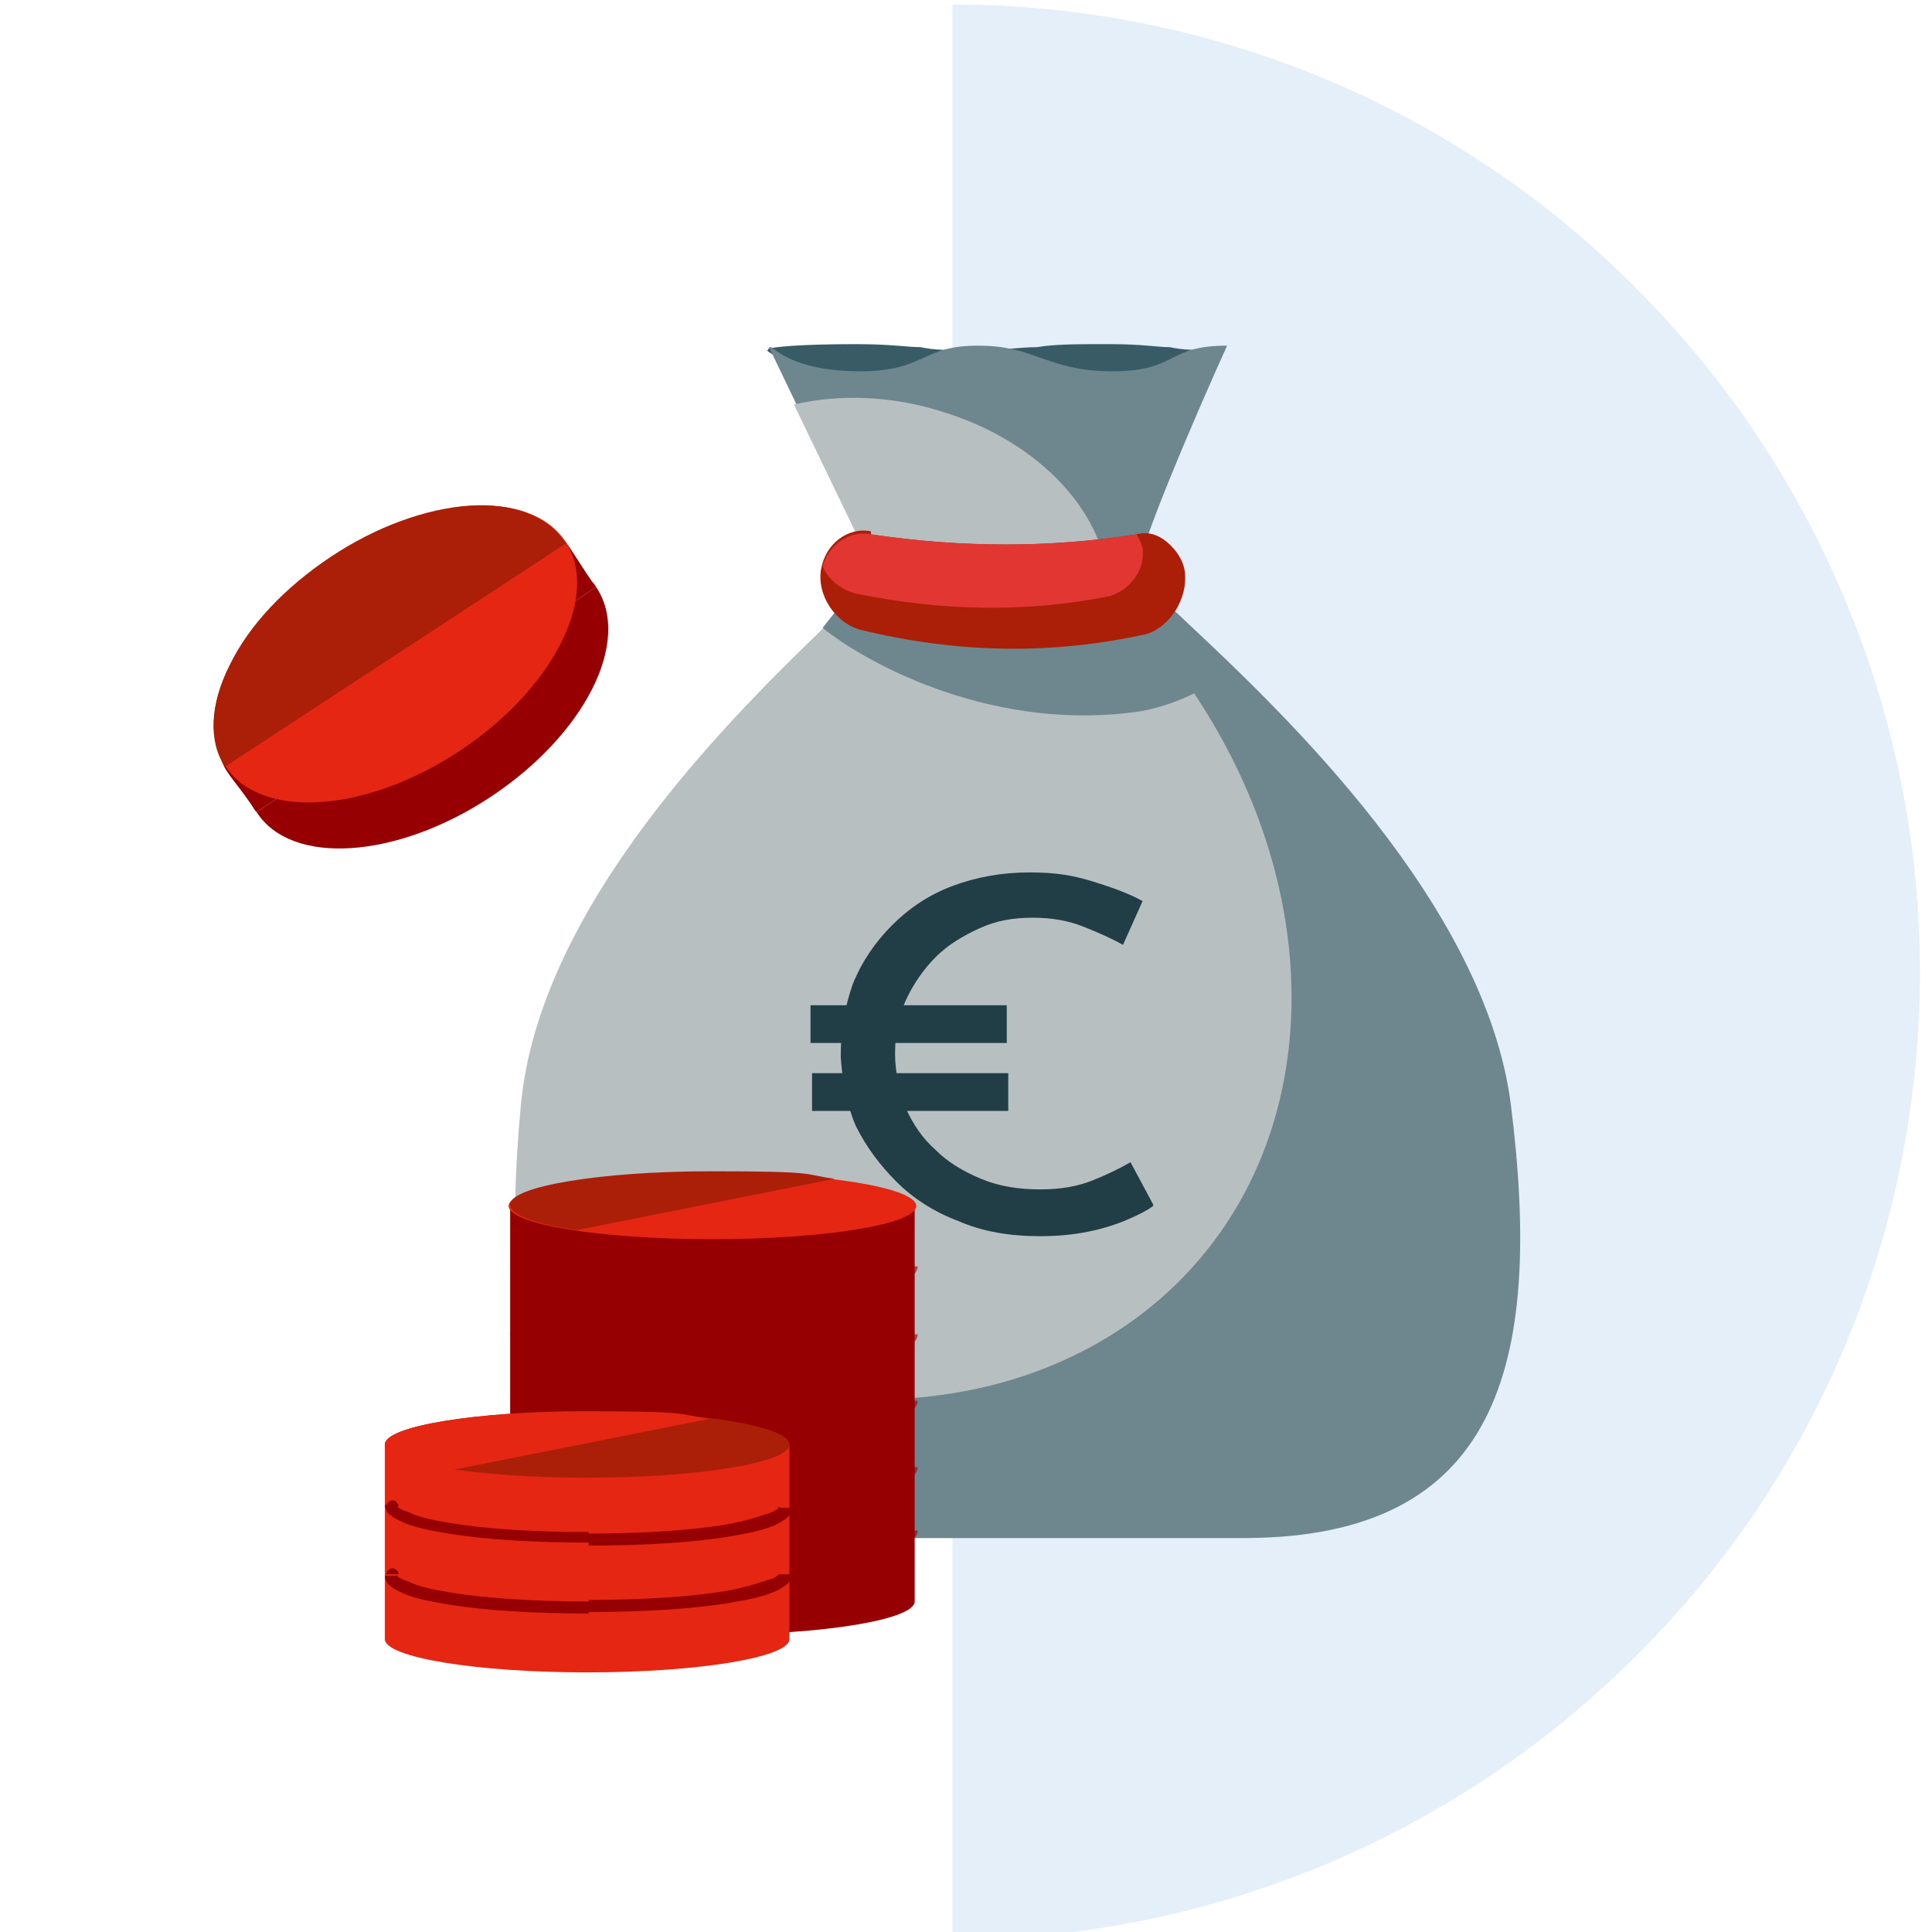 <?xml version="1.0" encoding="UTF-8"?>
<svg id="Layer_1" xmlns="http://www.w3.org/2000/svg" width="45.2mm" height="45.2mm" version="1.1" xmlns:xlink="http://www.w3.org/1999/xlink" viewBox="0 0 128 128">
  <!-- Generator: Adobe Illustrator 29.2.1, SVG Export Plug-In . SVG Version: 2.1.0 Build 116)  -->
  <defs>
    <style>
      .st0, .st1 {
        fill: #960002;
      }

      .st2 {
        fill: #e13632;
      }

      .st3 {
        fill: #213e47;
      }

      .st1, .st4, .st5, .st6 {
        fill-rule: evenodd;
      }

      .st7, .st4 {
        fill: #e42612;
      }

      .st8 {
        fill: #6e878e;
      }

      .st9 {
        fill: #e4effa;
      }

      .st10 {
        opacity: .6;
      }

      .st5, .st11 {
        fill: #ab1f08;
      }

      .st6 {
        fill: #b8bfc1;
      }

      .st12 {
        fill: #385b66;
      }
    </style>
  </defs>
  <path class="st9" d="M63.1.3c17,0,33.3,6.7,45.3,18.8,12,12,18.8,28.3,18.8,45.3s-6.7,33.3-18.8,45.3c-12,12-28.3,18.8-45.3,18.8V.3Z"/>
  <path class="st12" d="M50.9,23.2c0,0-.1,0-.1,0,.7.7,4.4,2.2,13.9,2.2s15-1.5,16.5-2.2c-2,0-2.8,0-3.7-.2-.9,0-1.7-.2-4-.2s-3.6,0-4.8.2c-1.1,0-2.2.2-4.1.2s-2.7,0-3.6-.2c-.9,0-1.9-.2-4.3-.2-3.9,0-5.4.2-5.8.3Z"/>
  <path class="st8" d="M58,37.9c0,.4-1.3,1.6-3.1,3.4-6.1,5.9-19.1,18.5-20.3,31.9-1.6,17.4,1.9,28.5,18.4,28.7.2,0,.5,0,.7,0h28.2c.2,0,.5,0,.7,0,16.5-.1,19.7-11.2,17.5-28.7-1.7-13.3-15.1-26-21.4-31.9-1.9-1.8-3.2-3-3.2-3.4h-17.4Z"/>
  <path class="st8" d="M51,23c0,0-.1,0-.1-.1l7.2,15h17.3c-.1-1.3,3.9-10.6,5.9-15-2,0-2.8.4-3.6.8-.8.4-1.7.9-4,.9s-3.6-.5-4.8-.9c-1.1-.4-2.2-.8-4.1-.8s-2.7.4-3.6.8c-.9.4-1.9.9-4.2.9-3.9,0-5.4-1.2-5.9-1.6Z"/>
  <path class="st6" d="M34.3,84.9c12.9,9.1,29.4,10.6,40.6,2.7,13.8-9.8,14.3-30.4,1-45.9-.8-.9-1.6-1.8-2.5-2.7,0-4.8-4.4-9.7-10.9-11.7-3.4-1.1-6.9-1.2-9.9-.5l5.4,11.2h-.1c0,.4-1.3,1.6-3.1,3.4-6.1,5.9-19.1,18.5-20.3,31.9-.4,4.3-.5,8.2-.2,11.7Z"/>
  <path class="st8" d="M55.5,40.2l21.9-1.2v1.2s3.7,4.5,3.7,4.5c-.7.6-2.8,1.9-5.4,2.4-9.6,1.5-18.1-3-21.2-5.5l1.1-1.4Z"/>
  <path class="st11" d="M57.7,35.4c6,.9,11.9.9,17.6,0,.7-.2,1.4,0,2,.5.6.5,1.1,1.2,1.2,2,0,0,0,0,0,0,.2,1.8-1,3.6-2.5,4.1-6.3,1.4-12.6,1.3-19.1-.3-1.6-.5-2.8-2.3-2.5-4,.3-1.7,1.8-2.8,3.3-2.5"/>
  <path class="st2" d="M75.3,35.4c.2.3.3.6.4.9h0c.2,1.4-.8,2.8-2.2,3.2-5.5,1.1-11.2,1-16.9-.2-1-.3-1.8-1-2.1-1.8.4-1.4,1.8-2.4,3.2-2.1h0c6,.9,11.9.9,17.6,0Z"/>
  <path class="st3" d="M53.7,66.6h13v2.5s-13,0-13,0v-2.5ZM53.8,71.1h13v2.5s-13,0-13,0v-2.5ZM76.4,79.9c-.4.3-1,.6-1.7.9-.7.3-1.6.6-2.6.8-1,.2-2,.3-3.2.3-2,0-3.8-.3-5.4-1-1.6-.6-3-1.5-4.1-2.6-1.1-1.1-2-2.3-2.7-3.7-.6-1.4-.9-3-1-4.6,0-1.8.3-3.4.8-4.8.6-1.5,1.5-2.8,2.6-3.9,1.1-1.1,2.4-2,4-2.6,1.6-.6,3.3-.9,5.1-.9s2.9.2,4.2.6c1.3.4,2.4.8,3.3,1.3l-1.3,2.9c-.7-.4-1.6-.8-2.6-1.2-1-.4-2.1-.6-3.4-.6s-2.4.2-3.5.7c-1.1.5-2.1,1.1-2.9,1.9-.8.8-1.5,1.8-2,2.9-.5,1.1-.7,2.3-.7,3.5,0,1.3.3,2.5.7,3.6.5,1.1,1.1,2,2,2.8.8.8,1.8,1.4,3,1.9,1.2.5,2.5.7,3.9.7s2.5-.2,3.5-.6c1-.4,1.8-.8,2.5-1.2l1.5,2.8Z"/>
  <path class="st0" d="M60.6,79.9h-26.8v26.2h0s0,0,0,0c0,1.2,6,2.2,13.4,2.2s13.4-1,13.4-2.2,0,0,0,0h0v-26.2Z"/>
  <g class="st10">
    <path class="st0" d="M34.6,83.9c0-.2-.2-.4-.4-.4s-.4.2-.4.4h.8ZM59.9,83.9s0,0-.1.1c-.1.1-.3.2-.7.3-.6.2-1.5.5-2.7.7-2.3.4-5.6.6-9.1.6v.8c3.6,0,6.9-.2,9.3-.6,1.2-.2,2.2-.4,2.9-.7.3-.1.6-.3.9-.5.2-.2.4-.4.4-.7h-.8ZM47.3,85.7c-3.6,0-6.8-.2-9.1-.6-1.2-.2-2.1-.4-2.7-.7-.3-.1-.5-.2-.7-.3-.1-.1-.1-.2-.1-.1h-.8c0,.3.2.6.4.7.2.2.5.3.9.5.7.3,1.7.5,2.9.7,2.4.4,5.7.6,9.3.6v-.8Z"/>
  </g>
  <g class="st10">
    <path class="st0" d="M34.6,88.4c0-.2-.2-.4-.4-.4s-.4.2-.4.4h.8ZM59.9,88.4s0,0-.1.1c-.1.1-.3.2-.7.3-.6.2-1.5.5-2.7.7-2.3.4-5.6.6-9.1.6v.8c3.6,0,6.9-.2,9.3-.6,1.2-.2,2.2-.4,2.9-.7.3-.1.6-.3.9-.5.2-.2.4-.4.4-.7h-.8ZM47.3,90.2c-3.6,0-6.8-.2-9.1-.6-1.2-.2-2.1-.4-2.7-.7-.3-.1-.5-.2-.7-.3-.1-.1-.1-.2-.1-.1h-.8c0,.3.2.6.4.7.2.2.5.3.9.5.7.3,1.7.5,2.9.7,2.4.4,5.7.6,9.3.6v-.8Z"/>
  </g>
  <g class="st10">
    <path class="st0" d="M34.6,92.8c0-.2-.2-.4-.4-.4s-.4.2-.4.4h.8ZM59.9,92.8s0,0-.1.1c-.1.1-.3.2-.7.3-.6.2-1.5.5-2.7.7-2.3.4-5.6.6-9.1.6v.8c3.6,0,6.9-.2,9.3-.6,1.2-.2,2.2-.4,2.9-.7.3-.1.6-.3.9-.5.2-.2.4-.4.4-.7h-.8ZM47.3,94.6c-3.6,0-6.8-.2-9.1-.6-1.2-.2-2.1-.4-2.7-.7-.3-.1-.5-.2-.7-.3-.1-.1-.1-.2-.1-.1h-.8c0,.3.2.6.4.7.2.2.5.3.9.5.7.3,1.7.5,2.9.7,2.4.4,5.7.6,9.3.6v-.8Z"/>
  </g>
  <g class="st10">
    <path class="st0" d="M34.6,97.1c0-.2-.2-.4-.4-.4s-.4.2-.4.4h.8ZM59.9,97.1s0,0-.1.2c-.1,0-.3.2-.7.3-.6.2-1.5.5-2.7.7-2.3.4-5.6.6-9.1.6v.8c3.6,0,6.9-.2,9.3-.6,1.2-.2,2.2-.4,2.9-.7.3-.1.6-.3.9-.5.2-.2.4-.4.4-.7h-.8ZM47.3,98.9c-3.6,0-6.8-.2-9.1-.6-1.2-.2-2.1-.4-2.7-.7-.3-.1-.5-.2-.7-.3-.1-.1-.1-.2-.1-.2h-.8c0,.3.2.6.4.7.2.2.5.3.9.5.7.3,1.7.5,2.9.7,2.4.4,5.7.6,9.3.6v-.8Z"/>
  </g>
  <g class="st10">
    <path class="st0" d="M34.6,101.4c0-.2-.2-.4-.4-.4s-.4.2-.4.4h.8ZM59.9,101.4s0,0-.1.1c-.1.1-.3.2-.7.3-.6.2-1.5.5-2.7.7-2.3.4-5.6.6-9.1.6v.8c3.6,0,6.9-.2,9.3-.6,1.2-.2,2.2-.4,2.9-.7.3-.1.6-.3.9-.5.2-.2.4-.4.4-.7h-.8ZM47.3,103.2c-3.6,0-6.8-.2-9.1-.6-1.2-.2-2.1-.4-2.7-.7-.3-.1-.5-.2-.7-.3-.1-.1-.1-.2-.1-.1h-.8c0,.3.2.6.4.7.2.2.5.3.9.5.7.3,1.7.5,2.9.7,2.4.4,5.7.6,9.3.6v-.8Z"/>
  </g>
  <ellipse class="st7" cx="47.2" cy="79.9" rx="13.5" ry="2.2"/>
  <path class="st4" d="M52.3,95.7h-26.8v12.9h0c0,1.2,6,2.2,13.4,2.2s13.4-1,13.4-2.2h0v-13Z"/>
  <ellipse class="st11" cx="38.9" cy="95.7" rx="13.4" ry="2.2"/>
  <path class="st0" d="M26.4,99.8c0-.2-.2-.4-.4-.4s-.4.2-.4.4h.8ZM51.6,99.8s0,0-.1.2c-.1,0-.3.2-.7.3-.6.2-1.5.5-2.7.7-2.3.4-5.6.6-9.1.6v.8c3.6,0,6.9-.2,9.3-.6,1.2-.2,2.2-.4,2.9-.7.3-.1.6-.3.9-.5.2-.2.4-.4.4-.7h-.8ZM39,101.5c-3.6,0-6.8-.2-9.2-.6-1.2-.2-2.1-.4-2.7-.7-.3-.1-.5-.2-.7-.3-.1-.1-.1-.2-.1-.2h-.8c0,.3.2.6.4.7.2.2.5.3.9.5.7.3,1.7.5,2.9.7,2.4.4,5.7.6,9.3.6v-.8Z"/>
  <path class="st0" d="M26.4,104.3c0-.2-.2-.4-.4-.4s-.4.2-.4.4h.8ZM51.6,104.3s0,0-.1.1c-.1.1-.3.2-.7.3-.6.2-1.5.5-2.7.7-2.3.4-5.6.6-9.1.6v.8c3.6,0,6.9-.2,9.3-.6,1.2-.2,2.2-.4,2.9-.7.3-.1.6-.3.9-.5.2-.2.4-.4.4-.7h-.8ZM39,106.1c-3.6,0-6.8-.2-9.2-.6-1.2-.2-2.1-.4-2.7-.7-.3-.1-.5-.2-.7-.3-.1-.1-.1-.2-.1-.1h-.8c0,.3.2.6.4.7.2.2.5.3.9.5.7.3,1.7.5,2.9.7,2.4.4,5.7.6,9.3.6v-.8Z"/>
  <path class="st1" d="M32.5,52.8c6.2-4.1,9.4-10.3,7-13.9-.1-.2-.2-.3-.3-.4l.3.4-22.5,14.9c2.3,3.6,9.3,3.1,15.5-1Z"/>
  <path class="st0" d="M17,53.8l22.5-14.9-.3-.4c-1.1-1.6-1.7-2.8-2.4-3.3-1.3-1.1-2.3,0-4.4,1.4l-15.2,10.6c-1.9,1.4-2.8,2-2.5,3.2.2.8,1.2,1.7,2.2,3.3Z"/>
  <ellipse class="st7" cx="26.2" cy="43.4" rx="13.5" ry="7.7" transform="translate(-19.6 21.6) rotate(-33.5)"/>
  <path class="st11" d="M37.4,35.9c-1.1-1.7-3.4-2.6-6.3-2.4-2.9.2-6.2,1.4-9.2,3.4-3,2-5.4,4.5-6.7,7.2-1.3,2.6-1.4,5-.3,6.7l11.3-7.4,11.3-7.4Z"/>
  <path class="st4" d="M47,94l-17.1,3.4c-2.7-.4-4.4-1-4.4-1.7,0-1.2,6-2.2,13.3-2.2s6,.2,8.2.5Z"/>
  <path class="st5" d="M55.3,78.1l-17.1,3.4c-2.7-.4-4.4-1-4.4-1.7,0-1.2,6-2.2,13.3-2.2s6,.2,8.2.5Z"/>
</svg>